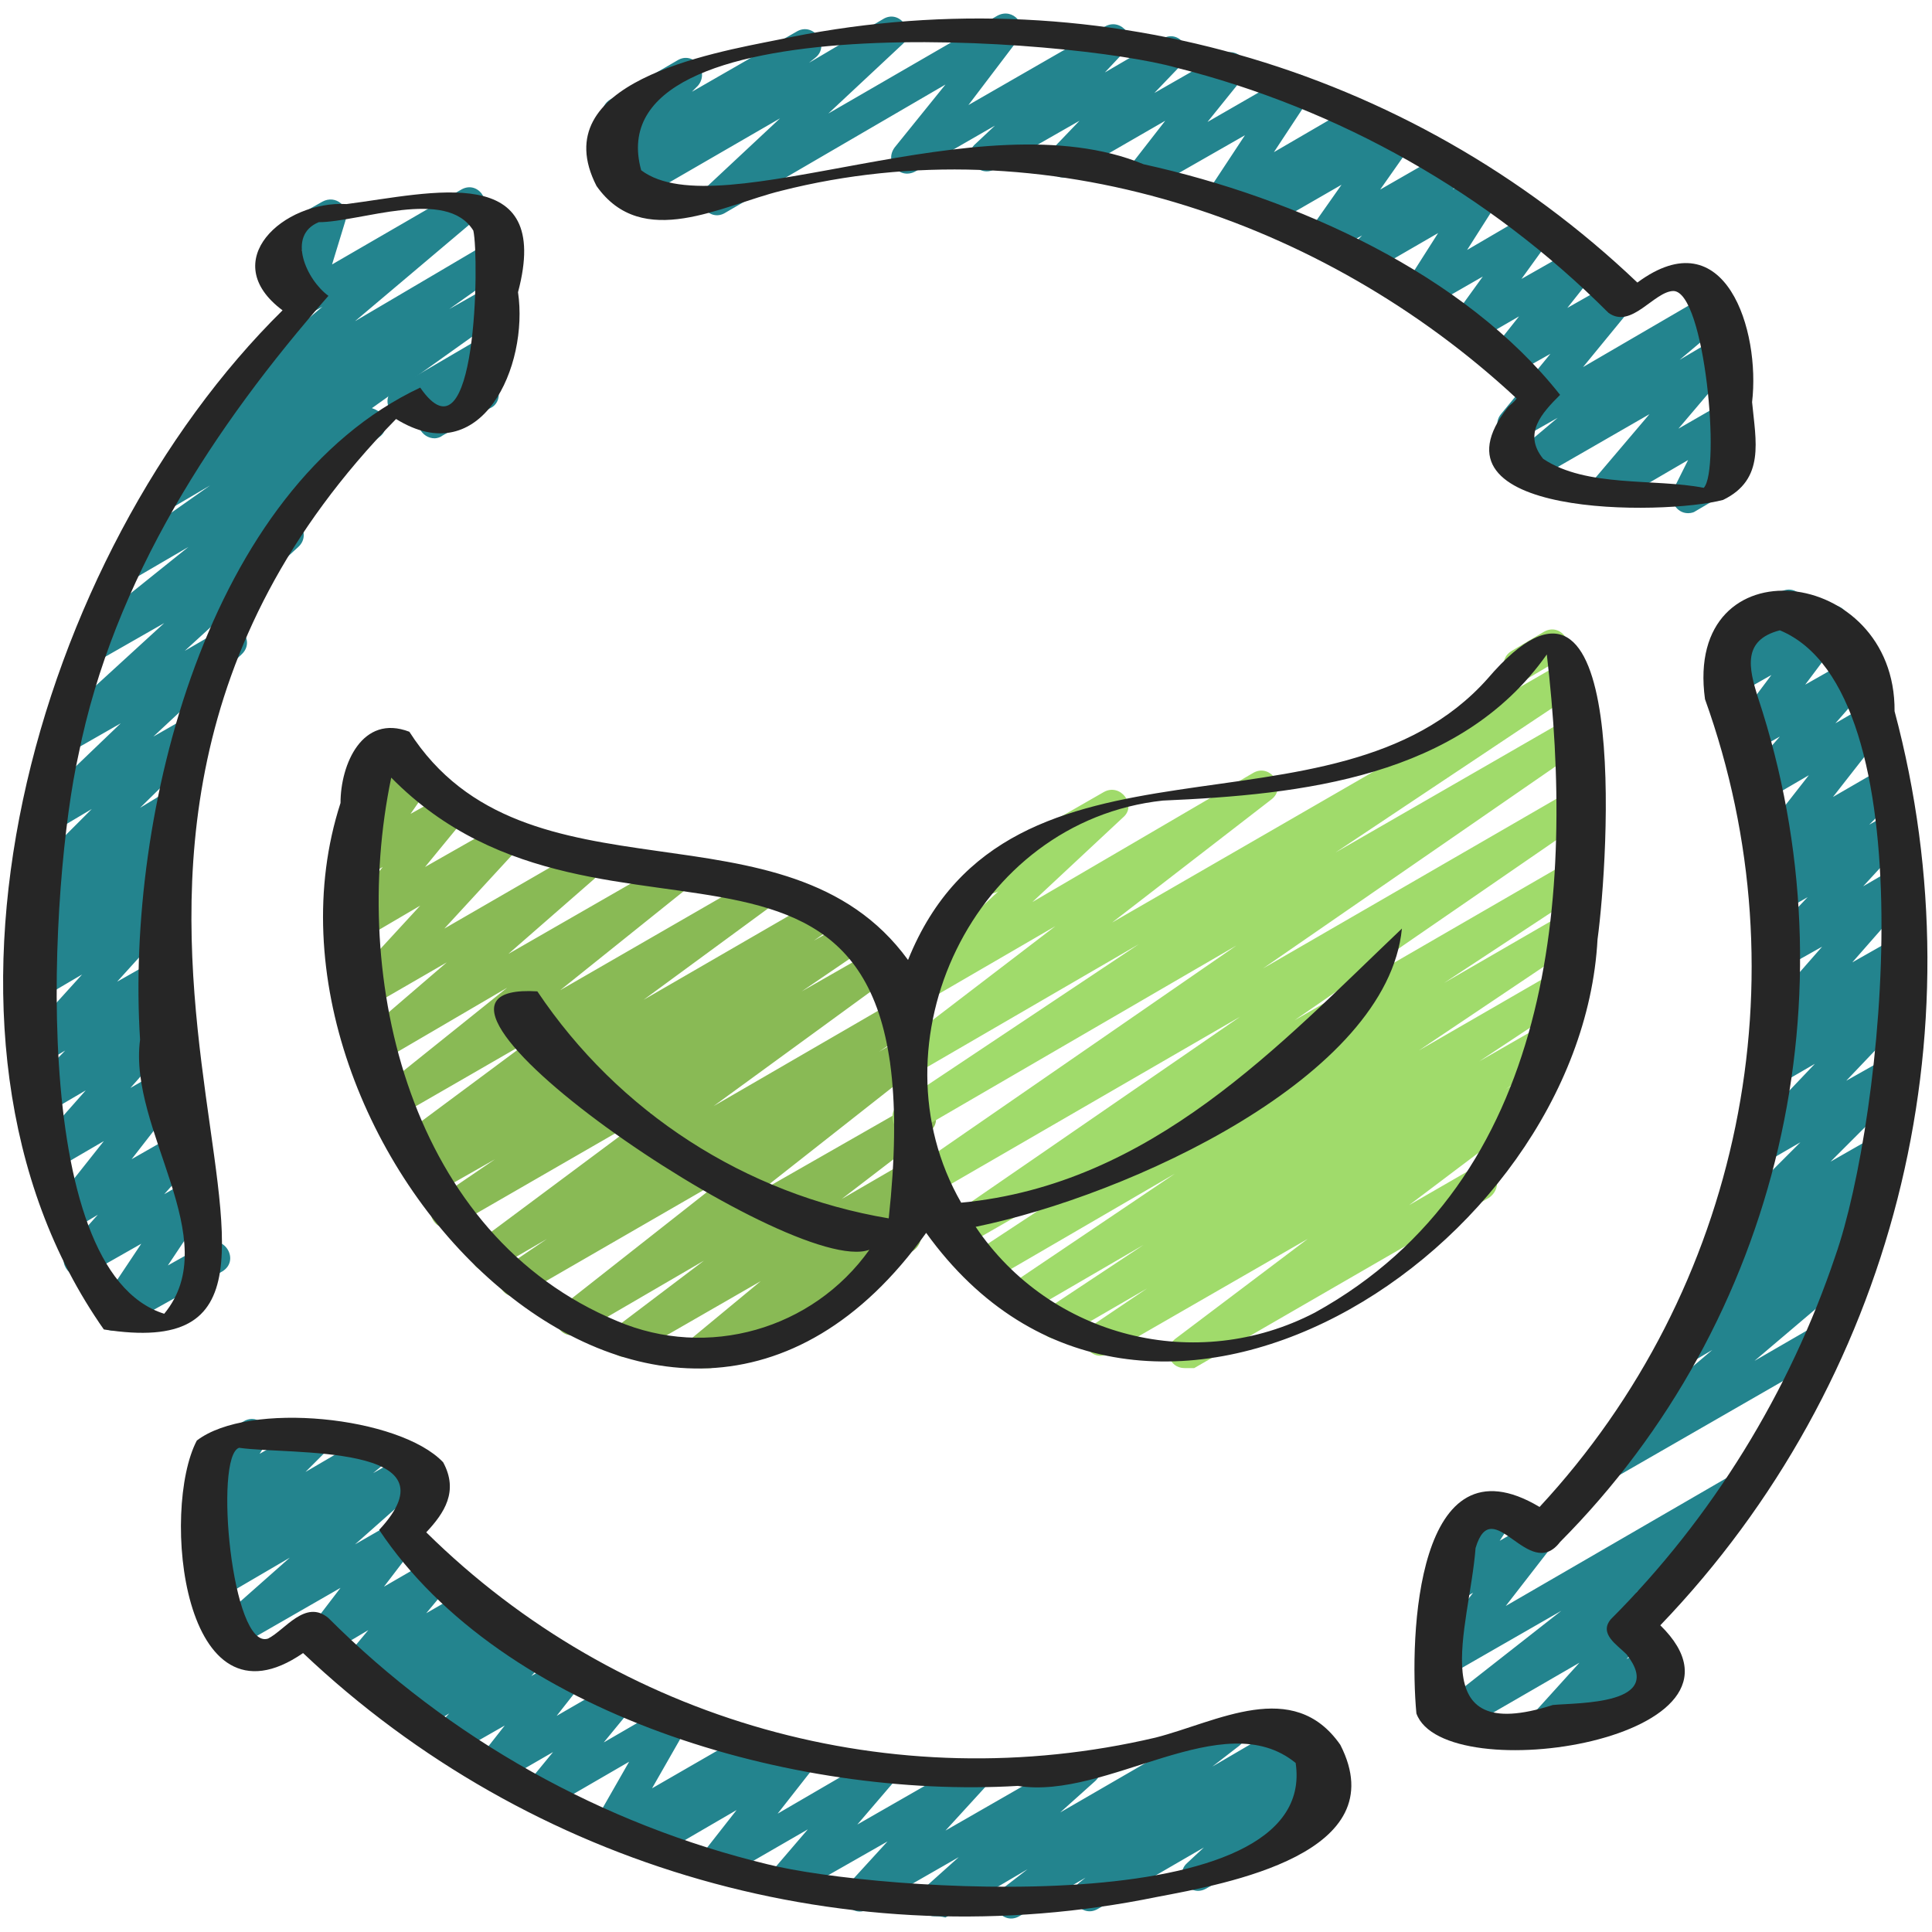 <?xml version="1.0" encoding="UTF-8"?>
<svg xmlns="http://www.w3.org/2000/svg" xmlns:xlink="http://www.w3.org/1999/xlink" version="1.1" id="Ebene_1" x="0px" y="0px" viewBox="0 0 160 160" style="enable-background:new 0 0 160 160;" xml:space="preserve">
<style type="text/css">
	.st0{clip-path:url(#SVGID_00000049220203626195368200000006662294463104577408_);fill:#23848E;}
	.st1{fill:#23848E;}
	.st2{clip-path:url(#SVGID_00000053538007721761132580000011071283736911265955_);fill:#23848E;}
	.st3{fill:#89BA55;}
	.st4{fill:#A0DB6B;}
	.st5{clip-path:url(#SVGID_00000168118672235406352840000013332883048841202333_);fill:#A0DB6B;}
	.st6{clip-path:url(#SVGID_00000168118672235406352840000013332883048841202333_);fill:#262626;}
	.st7{fill:#262626;}
</style>
<g>
	<g>
		<defs>
			<rect id="SVGID_1_" y="1" width="160" height="157.9"></rect>
		</defs>
		<clipPath id="SVGID_00000096059520239573750830000015522879542877860233_">
			<use xlink:href="#SVGID_1_" style="overflow:visible;"></use>
		</clipPath>
		<path style="clip-path:url(#SVGID_00000096059520239573750830000015522879542877860233_);fill:#23848E;" d="M77.4,158.7    c-1.2,0-1.8-1.5-0.9-2.3l2.9-2.6l-7.5,4.3c-1.3,0.8-2.7-0.9-1.6-2.1l3.2-3.5l-7.9,4.5c-1.3,0.7-2.7-0.9-1.7-2l3-3.5l-7.1,4.1    c-0.5,0.3-1.3,0.2-1.7-0.3c-0.4-0.5-0.4-1.2,0-1.7l2.9-3.7l-6.7,3.9c-1.4,0.8-2.7-1.1-1.6-2.1l0.2-0.2l-1.8,1.1    c-1.2,0.7-2.5-0.6-1.8-1.8l2.8-4.9l-6.9,4c-1.3,0.7-2.6-0.8-1.7-2l2.3-2.8l-4.5,2.6c-1.3,0.7-2.6-0.8-1.7-2l2.2-2.8l-4.2,2.4    c-1.3,0.8-2.7-0.9-1.6-2.1l1.2-1.3l-2.3,1.4c-1.3,0.7-2.7-1-1.6-2.1l0.5-0.5l-1.2,0.7c-1.3,0.8-2.7-1-1.6-2.1l0.7-0.7l-1.5,0.8    c-1.3,0.7-2.6-0.9-1.7-2l2-2.4l-3.2,1.9c-1.3,0.7-2.6-0.8-1.7-2l2.6-3.4l-8.7,5c-1.4,0.7-2.7-1.1-1.6-2.1l6.1-5.4l-5.3,3.1    c-1.4,0.8-2.8-1.1-1.5-2.2l1.2-1c-1.4,0.8-2.7-1-1.6-2.1l1.5-1.5l-0.2,0.1c-0.5,0.3-1.2,0.2-1.6-0.2c-0.4-0.4-0.5-1.1-0.2-1.6    l0.9-1.4c-1.2-0.3-1.4-1.9-0.4-2.5l3.4-2c1.2-0.7,2.5,0.7,1.8,1.9l-0.5,0.8l3.7-2.1c1.3-0.8,2.7,1,1.6,2.1l-1.5,1.5l5.3-3.1    c1.4-0.8,2.8,1.1,1.5,2.2l-1.2,1l3-1.7c1.4-0.8,2.8,1.1,1.6,2.2l-6.1,5.4l3.3-1.9c1.3-0.7,2.6,0.8,1.7,2l-2.6,3.4l3.8-2.2    c1.3-0.7,2.6,0.9,1.7,2l-2,2.4l3.3-1.9c1.3-0.8,2.7,1,1.6,2.1l-0.7,0.7l1.6-0.9c1.4-0.8,2.7,1,1.6,2.1l-0.5,0.5l1.4-0.8    c1.3-0.8,2.7,0.9,1.6,2.1l-1.2,1.3l2.6-1.5c1.3-0.7,2.6,0.8,1.7,2l-2.2,2.8l4.5-2.6c1.3-0.7,2.6,0.8,1.7,2l-2.3,2.8l5-2.9    c0.5-0.3,1.2-0.2,1.6,0.2c0.4,0.4,0.5,1.1,0.2,1.6l-2.8,4.9l7.8-4.5c1.4-0.8,2.8,1.1,1.6,2.1l-0.2,0.2l2.4-1.4    c1.3-0.7,2.6,0.8,1.7,2l-2.9,3.7l7.9-4.6c1.3-0.8,2.7,0.9,1.7,2l-3,3.5l8.9-5.1c1.3-0.8,2.7,0.9,1.6,2.1l-3.2,3.5l10.8-6.2    c1.4-0.7,2.7,1.1,1.6,2.1l-2.9,2.6l13.3-7.7c1.4-0.8,2.8,1.2,1.5,2.2l-2.2,1.7l6.5-3.8c1.4-0.8,2.8,1.2,1.5,2.2l-0.5,0.4l0.9-0.5    c1.4-0.8,2.7,1.1,1.6,2.1l-1.4,1.3l0.3-0.2c0.6-0.4,1.5-0.2,1.9,0.5c0.4,0.7,0.1,1.5-0.5,1.9l-10.8,6.2c-1.4,0.8-2.7-1.1-1.6-2.1    l1.4-1.3l-8.8,5.1c-1.4,0.8-2.8-1.2-1.5-2.2l0.5-0.4l-5.5,3.2c-1.4,0.8-2.8-1.2-1.5-2.2l2.2-1.7l-6.8,4    C77.9,158.7,77.7,158.7,77.4,158.7L77.4,158.7z M77.4,158.7"></path>
	</g>
	<path class="st1" d="M128,144.1c-1.2,0-1.8-1.4-1-2.2l3.8-4.2l-10.2,5.9c-1.4,0.8-2.8-1.2-1.5-2.2l10.2-8l-9.4,5.4   c-1.3,0.7-2.6-0.8-1.7-2l3.8-4.9l-1.5,0.9c-0.5,0.3-1.2,0.2-1.6-0.2c-0.4-0.5-0.5-1.1-0.1-1.7l1.5-2.3c-1.2-0.2-1.5-1.8-0.4-2.5   l3.6-2.1c1.2-0.7,2.6,0.7,1.8,1.9l-1.1,1.7l2.6-1.5c1.3-0.7,2.6,0.8,1.7,2l-3.8,4.9l19.5-11.3c1.4-0.8,2.8,1.2,1.5,2.2l-10.2,8   l1.3-0.7c1.3-0.8,2.7,0.9,1.7,2l-3.8,4.2l1.9-1.1c1.5-0.9,2.9,1.4,1.3,2.3l-9.1,5.2C128.5,144,128.3,144.1,128,144.1L128,144.1z    M128,144.1"></path>
	<path class="st1" d="M132.8,122.6c-1.2,0-1.8-1.6-0.9-2.4l9.9-8.4l-2.2,1.3c-1.4,0.8-2.8-1.2-1.5-2.2l3.6-2.9   c-0.5,0.1-1-0.2-1.3-0.6c-0.4-0.6-0.3-1.4,0.3-1.8l2.4-1.9c-1.1-0.1-1.6-1.5-0.8-2.3l6.8-6.8l-3.1,1.8c-1.3,0.7-2.6-1-1.6-2.1   l5.9-6.2l-3.1,1.8c-1.4,0.8-2.8-1.1-1.6-2.2l1.6-1.4c-1.3,0.3-2.2-1.2-1.3-2.2l5-5.7l-3.2,1.8c-1.3,0.8-2.7-0.9-1.6-2.1l3.6-3.8   l-2.1,1.2c-1.3,0.8-2.7-1-1.6-2.1l2.4-2.4l-1.2,0.7c-1.3,0.7-2.6-0.8-1.7-2l4.3-5.5l-3.6,2.1c-1.3,0.8-2.7-0.9-1.7-2l2.9-3.3   l-2.3,1.3c-1.3,0.7-2.6-0.8-1.7-2l3.3-4.4l-3,1.7c-1.3,0.7-2.6-0.9-1.7-2l1.3-1.6c-0.3-0.1-0.6-0.3-0.8-0.6   c-0.4-0.6-0.1-1.5,0.5-1.8l4.5-2.6c1.3-0.7,2.6,0.9,1.7,2l-0.5,0.7l2.4-1.4c1.3-0.7,2.6,0.8,1.7,2l-3.3,4.4l3.7-2.1   c1.3-0.8,2.7,0.9,1.7,2l-2.9,3.3l2.4-1.4c1.3-0.7,2.6,0.8,1.7,2l-4.3,5.5l3.8-2.2c1.3-0.8,2.7,1,1.6,2.1l-2.4,2.4l1.4-0.8   c1.3-0.8,2.7,0.9,1.6,2.1l-3.5,3.8l2.4-1.4c1.3-0.8,2.7,0.9,1.7,2l-5,5.7l3.7-2.1c1.4-0.8,2.8,1.1,1.6,2.2l-1.4,1.3   c1.3-0.5,2.4,1.1,1.5,2.2l-5.9,6.2l3.9-2.2c1.3-0.7,2.7,1,1.6,2.1l-6.8,6.8l4.2-2.4c1.4-0.8,2.8,1.2,1.5,2.2l-1.7,1.4   c0.5,0,0.9,0.2,1.2,0.6c0.4,0.6,0.3,1.4-0.3,1.8l-3.1,2.5l0.3-0.2c1.4-0.8,2.8,1.1,1.5,2.2l-9.9,8.4l5.7-3.3   c1.5-0.9,2.9,1.4,1.3,2.3l-18.6,10.7C133.3,122.5,133,122.6,132.8,122.6L132.8,122.6z M132.8,122.6"></path>
	<path class="st1" d="M36,36.3c-1.1,0-1.8-1.3-1.1-2.2l0.3-0.4l-1.1,0.7c-1.5,0.9-2.9-1.4-1.3-2.3l7-4.1c1.3-0.7,2.6,0.8,1.7,2   l-1.1,1.4c0.3,0.1,0.5,0.3,0.7,0.6c0.4,0.6,0.2,1.5-0.5,1.8l-4,2.3C36.5,36.2,36.2,36.3,36,36.3L36,36.3z M36,36.3"></path>
	<g>
		<defs>
			<rect id="SVGID_00000031201273316283775660000015373076219346292403_" y="1" width="160" height="157.9"></rect>
		</defs>
		<clipPath id="SVGID_00000130613793035799032940000006352015963610823554_">
			<use xlink:href="#SVGID_00000031201273316283775660000015373076219346292403_" style="overflow:visible;"></use>
		</clipPath>
		<path style="clip-path:url(#SVGID_00000130613793035799032940000006352015963610823554_);fill:#23848E;" d="M9.4,110.2    c-1.1,0-1.7-1.2-1.1-2.1l3.4-5.1l-4.4,2.5c-1.3,0.8-2.7-0.9-1.7-2.1l2.5-2.8l-2,1.2c-0.6,0.3-1.3,0.2-1.7-0.3    c-0.4-0.5-0.4-1.2,0-1.7l4.2-5.3L5,96.6c-1.3,0.8-2.7-0.9-1.7-2l3.8-4.3L4.2,92c-1.3,0.8-2.7-1-1.6-2.1L5.4,87l-1.7,1    c-1.3,0.8-2.7-0.9-1.7-2l4.8-5.3l-3.4,2c-1.4,0.8-2.8-1.1-1.6-2.1l2.4-2.2l-0.8,0.4c-1.4,0.8-2.7-1.1-1.6-2.1l2.8-2.6l-1,0.6    c-1.4,0.8-2.7-1-1.6-2.1L7.6,67l-3.2,1.9c-1.4,0.8-2.7-1-1.6-2.1l7.2-6.9l-4.2,2.4c-1.4,0.8-2.7-1.1-1.6-2.1l9.4-8.6L8,54.8    c-1.4,0.8-2.8-1.2-1.5-2.2l9.1-7.3l-4.8,2.8C9.3,49,8,46.9,9.3,45.9l8.1-5.7l-3.4,2c-1.5,0.8-2.8-1.2-1.4-2.2l5.1-3.6    c-1.4,0.5-2.4-1.3-1.3-2.3l10.3-8.7l-0.9,0.5c-1.1,0.6-2.3-0.4-1.9-1.6l1.1-3.6l-0.7,0.4c-1.5,0.9-2.9-1.4-1.3-2.3l3.7-2.1    c1.1-0.6,2.3,0.4,1.9,1.6l-1.1,3.6l10.7-6.2c1.4-0.8,2.7,1.1,1.5,2.2l-10.3,8.7L40.6,20c1.5-0.8,2.8,1.3,1.4,2.2l-4.8,3.4l3-1.7    c1.5-0.8,2.8,1.3,1.4,2.2l-10.8,7.7c0.3,0.1,0.7,0.3,0.9,0.6c0.4,0.6,0.3,1.4-0.3,1.8l-9.1,7.3l0.8-0.4c1.4-0.8,2.8,1.1,1.6,2.2    l-9.4,8.6l3.1-1.8c1.4-0.8,2.8,1,1.6,2.1L12.7,61l2.8-1.6c1.4-0.8,2.7,1,1.6,2.1l-5.5,5.4l2.3-1.4c1.4-0.8,2.7,1.1,1.6,2.1    l-2.8,2.6l0.5-0.3c1.4-0.8,2.8,1.1,1.6,2.1l-2.4,2.2l0.4-0.2c1.3-0.8,2.7,0.9,1.7,2l-4.8,5.3l3-1.7c1.3-0.7,2.6,1,1.6,2.1    l-2.8,2.9l1.4-0.8c1.3-0.8,2.7,0.9,1.7,2l-3.8,4.3l2.6-1.5c1.3-0.7,2.6,0.8,1.7,2L10.9,96l3.5-2c1.3-0.8,2.7,0.9,1.7,2.1l-2.5,2.8    l1.9-1.1c1.2-0.7,2.6,0.7,1.8,1.9l-3.4,5.1l3.2-1.8c1.5-0.8,2.8,1.4,1.3,2.3L10,110C9.8,110.1,9.6,110.2,9.4,110.2L9.4,110.2z     M9.4,110.2"></path>
		<path style="clip-path:url(#SVGID_00000130613793035799032940000006352015963610823554_);fill:#23848E;" d="M139.8,42.5    c-1,0-1.6-1.1-1.2-2l1.2-2.4l-6,3.5c-1.3,0.7-2.6-0.9-1.7-2l4.5-5.3l-9.9,5.7c-1.4,0.8-2.8-1.1-1.5-2.2l3.8-3.2l-3,1.7    c-1.3,0.7-2.6-0.9-1.7-2l4.1-5l-3.2,1.8c-1.3,0.7-2.6-0.8-1.7-2l2.3-2.9l-3.8,2.2c-1.2,0.7-2.6-0.8-1.8-1.9l2.6-3.6l-4.7,2.7    c-1.2,0.7-2.5-0.7-1.8-1.9l2.8-4.4l-5.7,3.3c-1.3,0.8-2.7-1-1.6-2.1l1-1l-2.5,1.4c-1.2,0.7-2.6-0.8-1.8-1.9l2.6-3.7l-5.9,3.4    c-1.4,0.8-2.7-1-1.6-2.1l0.2-0.2l-1.9,1.1c-0.5,0.3-1.2,0.2-1.6-0.2c-0.4-0.5-0.5-1.1-0.1-1.7l2.9-4.4l-7.7,4.4    c-1.3,0.7-2.6-0.8-1.7-2l2.8-3.6l-7.8,4.5c-1.3,0.8-2.7-1-1.6-2.1l2.3-2.4l-7,4c-1.4,0.8-2.8-1.1-1.6-2.1l1.6-1.5l-6.6,3.8    c-1.3,0.7-2.6-0.8-1.7-2L78.3,7L60.1,17.6c-1.4,0.9-2.8-1.1-1.6-2.1l6.1-5.7l-12.1,7c-1.4,0.8-2.8-1.2-1.5-2.2l0.5-0.4l-0.2,0.1    c-1.3,0.8-2.7-0.9-1.7-2.1l1.3-1.5c-1.2-0.3-1.4-1.9-0.3-2.5L56.1,5c1.3-0.8,2.7,0.9,1.7,2.1l-0.5,0.5l8.7-5    c1.4-0.8,2.8,1.2,1.5,2.2l-0.5,0.4l6.1-3.6c1.4-0.9,2.8,1.1,1.6,2.1l-6.1,5.7l14-8.1c1.3-0.7,2.6,0.8,1.7,2l-4.1,5.4l11.3-6.5    c1.4-0.8,2.8,1.1,1.6,2.1L91.5,6l4.8-2.8c1.3-0.8,2.7,1,1.6,2.1l-2.3,2.4l5.6-3.2c1.3-0.7,2.6,0.8,1.7,2l-2.9,3.6l6.6-3.8    c1.2-0.7,2.6,0.7,1.8,1.9l-2.9,4.4l6.7-3.9c1.4-0.9,2.8,1.1,1.6,2.1l-0.2,0.2l1.5-0.9c1.2-0.7,2.6,0.8,1.8,1.9l-2.6,3.7l5.4-3.1    c1.3-0.8,2.7,1,1.6,2.1l-1,1l2.2-1.3c1.2-0.7,2.5,0.7,1.8,1.9l-2.8,4.4l5.3-3.1c1.2-0.7,2.6,0.8,1.8,1.9l-2.6,3.6l4.4-2.5    c1.3-0.7,2.6,0.8,1.7,2l-2.3,2.9l3.7-2.1c1.3-0.7,2.6,0.9,1.7,2l-4.1,5l10.3-6c1.4-0.8,2.8,1.1,1.5,2.2l-3.8,3.2l2.7-1.6    c1.3-0.7,2.6,0.9,1.7,2l-4.5,5.3l3.3-1.9c1.2-0.7,2.5,0.6,1.9,1.8l-1.3,2.5c0.5-0.1,1.1,0.2,1.3,0.7c0.4,0.6,0.1,1.5-0.5,1.8    l-3.4,2C140.3,42.4,140.1,42.5,139.8,42.5L139.8,42.5z M139.8,42.5"></path>
	</g>
	<path class="st3" d="M58,113.3c-1.3,0-1.8-1.6-0.8-2.4l5.8-4.8l-10.6,6.1c-1.4,0.8-2.8-1.2-1.5-2.2l7.4-5.6L48,110.4   c-1.4,0.8-2.8-1.2-1.5-2.2l13.6-10.7l-16.8,9.7c-1.5,0.8-2.8-1.3-1.4-2.3l3.4-2.3l-4.3,2.5c-1.4,0.8-2.8-1.2-1.5-2.2L54,92.1   l-16.3,9.4c-1.5,0.9-2.9-1.3-1.4-2.3L41,96l-5.1,2.9c-1.5,0.8-2.8-1.3-1.4-2.3l1.3-0.9l-1.2,0.7c-1.5,0.8-2.8-1.2-1.5-2.2l10.9-8.1   l-11.1,6.4c-1.4,0.8-2.8-1.2-1.5-2.2l10.6-8.5L31.4,88c-1.4,0.8-2.7-1.1-1.5-2.2l7.1-6.1l-6.4,3.7c-1.3,0.8-2.7-0.9-1.6-2.1   l5.8-6.3l-4.6,2.7c-1.3,0.7-2.7-0.9-1.7-2l3.2-3.9l-1.4,0.8c-1.2,0.7-2.6-0.8-1.8-1.9l1.7-2.5c-0.4,0-0.8-0.1-1.1-0.4   c-0.4-0.4-0.5-1.1-0.3-1.6l1.1-2c-0.2-0.1-0.3-0.3-0.4-0.4c-0.4-0.6-0.1-1.5,0.5-1.8l1.9-1.1c1.2-0.7,2.5,0.6,1.8,1.8l-0.4,0.8   l0.5-0.3c1.2-0.7,2.6,0.8,1.8,1.9l-1.6,2.3l2.7-1.5c1.3-0.7,2.6,0.9,1.7,2l-3.2,3.9l5.8-3.3c1.3-0.8,2.7,0.9,1.6,2.1l-5.8,6.3   l10.9-6.3c1.4-0.8,2.7,1.1,1.5,2.2l-7.1,6.2l13.4-7.7c1.4-0.8,2.8,1.2,1.5,2.2l-10.6,8.5l16.3-9.4c1.5-0.8,2.8,1.2,1.5,2.2l-10.9,8   l14-8.1c1.5-0.8,2.8,1.3,1.4,2.3l-1.3,0.9l2.3-1.3c1.5-0.9,2.9,1.3,1.4,2.3l-4.7,3.2l5.6-3.2c1.5-0.8,2.8,1.2,1.5,2.2L59.1,91.6   l15.7-9.1c1.5-0.9,2.8,1.3,1.4,2.3l-3.4,2.3l2.2-1.3c1.4-0.8,2.8,1.2,1.5,2.2L62.9,98.7l12.6-7.2c1.4-0.8,2.8,1.2,1.5,2.2l-7.3,5.6   l6.2-3.6c1.4-0.8,2.8,1.2,1.5,2.2l-5.8,4.8l2.6-1.5c0.6-0.4,1.5-0.2,1.9,0.5c0.4,0.7,0.1,1.5-0.5,1.9l-16.7,9.7   C58.5,113.3,58.3,113.3,58,113.3L58,113.3z M58,113.3"></path>
	<path class="st4" d="M125.9,56.4c-1.4,0-1.9-1.8-0.7-2.5l2.7-1.6c1.5-0.8,2.8,1.4,1.3,2.3l-2.7,1.6   C126.4,56.3,126.1,56.4,125.9,56.4L125.9,56.4z M125.9,56.4"></path>
	<g>
		<defs>
			<rect id="SVGID_00000163065283816858563850000002317344761632796822_" y="1" width="160" height="157.9"></rect>
		</defs>
		<clipPath id="SVGID_00000048487984597273787170000007104616789747536044_">
			<use xlink:href="#SVGID_00000163065283816858563850000002317344761632796822_" style="overflow:visible;"></use>
		</clipPath>
		<path style="clip-path:url(#SVGID_00000048487984597273787170000007104616789747536044_);fill:#A0DB6B;" d="M98.1,113.3    c-1.3,0-1.8-1.6-0.8-2.4l11-8.3l-16.5,9.5c-1.5,0.8-2.8-1.3-1.4-2.3l4.6-3.1l-6.9,4c-1.5,0.8-2.8-1.3-1.4-2.3l8-5.3l-9.8,5.7    c-1.5,0.9-2.8-1.3-1.4-2.3l13.8-9.3L82,106.1c-1.5,0.8-2.8-1.3-1.4-2.3l12-7.9l-12.9,7.4c-1.5,0.8-2.8-1.3-1.4-2.3l24.4-16.8    L77.3,98.9c-1.5,0.8-2.8-1.3-1.4-2.3l26.5-18.3L75.9,93.7c-1.5,0.8-2.8-1.3-1.4-2.3l19.8-13.2L75.7,89c-1.4,0.8-2.8-1.2-1.5-2.2    l13.2-10.1l-10.5,6.1c-1.4,0.8-2.8-1.1-1.6-2.1l7.5-7l-0.1,0.1c-0.6,0.4-1.5,0.2-1.9-0.5c-0.4-0.7-0.1-1.5,0.5-1.9l10.1-5.8    c1.4-0.8,2.8,1.1,1.6,2.1l-7.5,7L103.8,64c1.4-0.8,2.8,1.2,1.5,2.2L92.1,76.4L129,55.1c1.5-0.8,2.8,1.3,1.4,2.3l-19.8,13.2    l19.1-11c1.5-0.8,2.8,1.3,1.4,2.3l-26.5,18.3l25.6-14.8c1.5-0.8,2.8,1.3,1.4,2.3l-24.4,16.8l23-13.3c1.5-0.9,2.9,1.3,1.4,2.3    l-12,7.9l10.2-5.9c1.5-0.9,2.9,1.3,1.4,2.3L117.5,87l11.6-6.7c1.5-0.8,2.8,1.3,1.4,2.3l-8,5.3l5.4-3.1c1.5-0.8,2.8,1.3,1.4,2.3    l-4.6,3.1l1.5-0.9c1.4-0.8,2.8,1.2,1.5,2.2l-11,8.3l5.2-3c0.6-0.4,1.5-0.2,1.9,0.5c0.4,0.7,0.1,1.5-0.5,1.9l-24.4,14.1    C98.6,113.3,98.4,113.3,98.1,113.3L98.1,113.3z M98.1,113.3"></path>
		<path style="clip-path:url(#SVGID_00000048487984597273787170000007104616789747536044_);fill:#262626;" d="M36.7,121.1    c-3.6-3.8-16.1-5.1-20.4-1.8c-3,5.7-1.2,24.5,8.8,17.6c18.9,17.9,45.3,25.4,70.7,20.2c5.8-1.1,19.8-3.6,15.2-12.6    c-3.9-5.6-10.2-1.9-15.3-0.6c-21.7,5.1-44.5-1.3-60.4-17C36.8,125.3,38,123.5,36.7,121.1L36.7,121.1z M84.3,147.9    c7.4,1.2,17-6.8,23-1.9c2,13.4-35,10.6-43.7,8.4C49.9,151.1,37.2,144,27.2,134c-1.9-1.6-3.6,1-5,1.7c-3,1-4.5-15.1-2.4-15.8    c4.1,0.6,18.3-0.4,11.6,6.8C41.6,142,65.7,149,84.3,147.9L84.3,147.9z M84.3,147.9"></path>
		<path style="clip-path:url(#SVGID_00000048487984597273787170000007104616789747536044_);fill:#262626;" d="M156.9,58.9    c0.1-12.1-17.5-14.1-15.7-1c8.3,23.1,3,48.9-13.7,66.9c-10.2-6.1-10.8,10.7-10.2,17.1c2.3,6.4,29.8,2.1,20.2-7.3    C156.8,114.5,164.1,85.8,156.9,58.9L156.9,58.9z M152,104c-3.8,11.3-10.2,21.7-18.6,30.1c-1,1.2,0.5,2.1,1.3,2.9    c3.3,4.2-4,4-6.1,4.2c-10.9,3.5-6.9-6.4-6.4-13c1.4-4.7,4.4,2.9,7-0.5c18.2-18.3,24.5-45.4,16.4-69.9c-0.8-2.5-1.3-4.8,1.8-5.6    C159.7,57.3,156,92.6,152,104L152,104z M152,104"></path>
		<path style="clip-path:url(#SVGID_00000048487984597273787170000007104616789747536044_);fill:#262626;" d="M8.6,110.1    c26.1,4.1-12.6-37.8,24.2-75.4c7.1,4.4,11-4.4,10.1-10.5c2.9-10.9-7.2-8.2-14.2-7.3c-5.2-0.3-10.8,4.7-5.3,8.8    C3,45.8-8.6,85.6,8.6,110.1L8.6,110.1z M6.5,62.5C9.4,48,17.8,35.2,27.2,24.5c-1.8-1.3-3.5-5-0.8-6.1c3.4,0,10.6-2.9,12.8,0.7    c0.5,2.2,0.3,19.8-4.4,13c-17.6,8.3-24.4,35.2-23.2,54c-1,7.5,7.1,16.5,2,22.7C2.1,105.2,4.2,72.7,6.5,62.5L6.5,62.5z M6.5,62.5"></path>
		<path style="clip-path:url(#SVGID_00000048487984597273787170000007104616789747536044_);fill:#262626;" d="M142.7,41.4    c3.5-1.7,2.7-4.9,2.4-8.1c0.7-5.9-2.2-15.3-9.5-9.9C116.6,5.3,90-2.2,64.4,3.3c-5.5,1.1-19.4,3.5-15,12.1    c3.8,5.4,10.4,1.6,15.3,0.4c21.7-5.5,44.9,2.3,60.9,17.2c-0.2,0.3-0.5,0.5-0.7,0.7C117.6,42.9,137.8,42.7,142.7,41.4L142.7,41.4z     M127.8,38c-1.7-2.1-0.1-3.8,1.4-5.3c-7.9-10-21.8-16.3-34.5-19.1C81.2,8,59.6,19,53.1,14.1C49.2,0,88.9,3.2,97.4,5.6    C110.9,9,123.3,16,133.2,25.9c1.9,1.4,3.8-1.8,5.4-1.8c2.6,0.1,3.9,14.8,2.5,16.3C137,39.6,131.4,40.4,127.8,38L127.8,38z     M127.8,38"></path>
	</g>
	<path class="st7" d="M132.3,77.8c0.9-6.6,2.8-35.5-9.1-21.6c-12.8,14.4-39.6,2.4-48,23.3c-10.1-13.9-31.7-3.9-41.3-18.9   c-3.9-1.5-5.7,2.7-5.7,5.9c-9.1,28.1,26.8,66,48.5,35.6C94.7,127.1,130.9,103.6,132.3,77.8L132.3,77.8z M51.1,109.4   c-17.1-7.1-22.2-28.2-18.7-45c17.9,18.2,45.5-3.1,41.2,36.5c-11.9-2-22.4-8.8-29.1-18.8c-14.9-0.9,21,23.8,27.5,21.4   C67.3,110.1,58.6,112.6,51.1,109.4L51.1,109.4z M108.9,108.7c-9.8,5.1-21.9,2.1-28.1-7.1c12.7-2.6,34.1-12.4,35.3-24.7   C106,86.5,95.4,98.1,79.6,99.6c-7.6-13.2,1-31.6,16.7-33.3c11.5-0.5,24.6-1.9,31.8-12.1C130.4,73.9,128.8,97.7,108.9,108.7   L108.9,108.7z M108.9,108.7"></path>
</g>
</svg>
